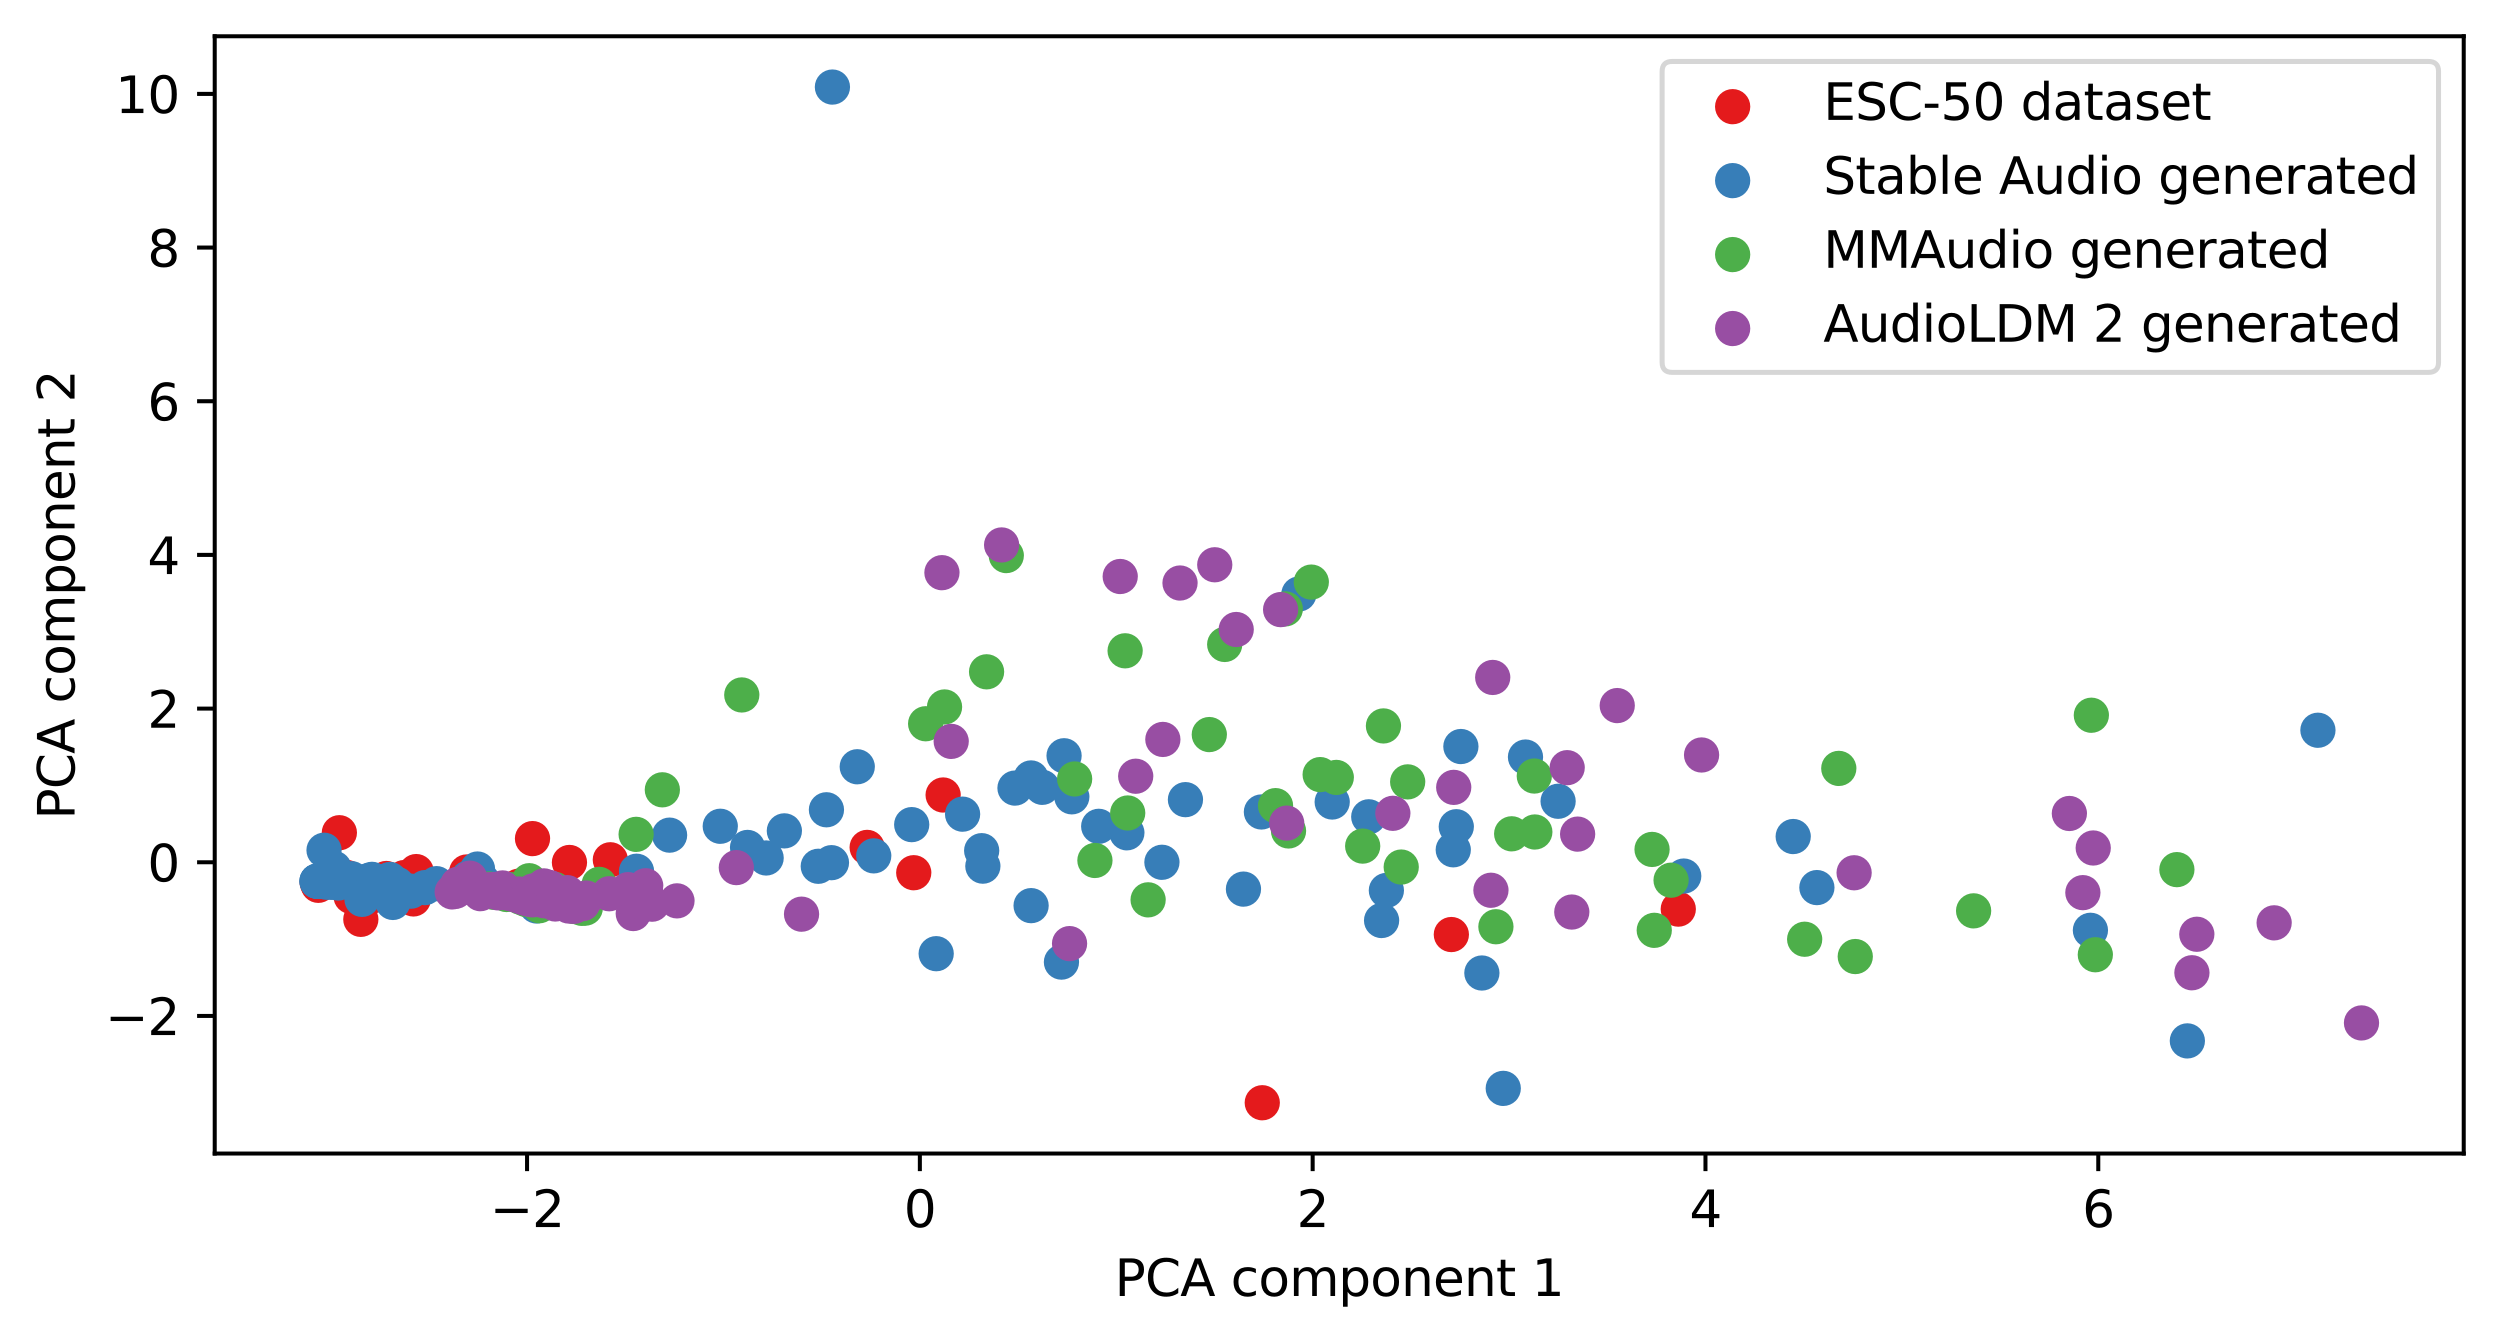 <?xml version="1.0" encoding="utf-8" standalone="no"?>
<!DOCTYPE svg PUBLIC "-//W3C//DTD SVG 1.1//EN"
  "http://www.w3.org/Graphics/SVG/1.1/DTD/svg11.dtd">
<svg xmlns:xlink="http://www.w3.org/1999/xlink" width="496.22pt" height="266.516pt" viewBox="0 0 496.22 266.516" xmlns="http://www.w3.org/2000/svg" version="1.1">
 <defs>
  <style type="text/css">*{stroke-linejoin: round; stroke-linecap: butt}</style>
 </defs>
 <g id="figure_1">
  <g id="patch_1">
   <path d="M 0 266.516 
L 496.22 266.516 
L 496.22 0 
L 0 0 
z
" style="fill: #ffffff"/>
  </g>
  <g id="axes_1">
   <g id="patch_2">
    <path d="M 42.62 228.96 
L 489.02 228.96 
L 489.02 7.2 
L 42.62 7.2 
z
" style="fill: #ffffff"/>
   </g>
   <g id="PathCollection_1">
    <defs>
     <path id="m499e983d06" d="M 0 3 
C 0.796 3 1.559 2.684 2.121 2.121 
C 2.684 1.559 3 0.796 3 0 
C 3 -0.796 2.684 -1.559 2.121 -2.121 
C 1.559 -2.684 0.796 -3 0 -3 
C -0.796 -3 -1.559 -2.684 -2.121 -2.121 
C -2.684 -1.559 -3 -0.796 -3 0 
C -3 0.796 -2.684 1.559 -2.121 2.121 
C -1.559 2.684 -0.796 3 0 3 
z
" style="stroke: #e41a1c"/>
    </defs>
    <g clip-path="url(#p1d1abfb98c)">
     <use xlink:href="#m499e983d06" x="63.185" y="175.727" style="fill: #e41a1c; stroke: #e41a1c"/>
     <use xlink:href="#m499e983d06" x="63.175" y="175.145" style="fill: #e41a1c; stroke: #e41a1c"/>
     <use xlink:href="#m499e983d06" x="82.613" y="172.999" style="fill: #e41a1c; stroke: #e41a1c"/>
     <use xlink:href="#m499e983d06" x="181.367" y="173.223" style="fill: #e41a1c; stroke: #e41a1c"/>
     <use xlink:href="#m499e983d06" x="187.2" y="157.796" style="fill: #e41a1c; stroke: #e41a1c"/>
     <use xlink:href="#m499e983d06" x="77.418" y="175.273" style="fill: #e41a1c; stroke: #e41a1c"/>
     <use xlink:href="#m499e983d06" x="77.346" y="174.908" style="fill: #e41a1c; stroke: #e41a1c"/>
     <use xlink:href="#m499e983d06" x="92.623" y="173.078" style="fill: #e41a1c; stroke: #e41a1c"/>
     <use xlink:href="#m499e983d06" x="102.922" y="175.91" style="fill: #e41a1c; stroke: #e41a1c"/>
     <use xlink:href="#m499e983d06" x="66.228" y="175.044" style="fill: #e41a1c; stroke: #e41a1c"/>
     <use xlink:href="#m499e983d06" x="80.206" y="174.191" style="fill: #e41a1c; stroke: #e41a1c"/>
     <use xlink:href="#m499e983d06" x="71.62" y="182.481" style="fill: #e41a1c; stroke: #e41a1c"/>
     <use xlink:href="#m499e983d06" x="76.842" y="177.523" style="fill: #e41a1c; stroke: #e41a1c"/>
     <use xlink:href="#m499e983d06" x="76.672" y="174.369" style="fill: #e41a1c; stroke: #e41a1c"/>
     <use xlink:href="#m499e983d06" x="78.03" y="175.988" style="fill: #e41a1c; stroke: #e41a1c"/>
     <use xlink:href="#m499e983d06" x="73.486" y="178.009" style="fill: #e41a1c; stroke: #e41a1c"/>
     <use xlink:href="#m499e983d06" x="69.682" y="177.929" style="fill: #e41a1c; stroke: #e41a1c"/>
     <use xlink:href="#m499e983d06" x="82.059" y="178.43" style="fill: #e41a1c; stroke: #e41a1c"/>
     <use xlink:href="#m499e983d06" x="121.145" y="170.654" style="fill: #e41a1c; stroke: #e41a1c"/>
     <use xlink:href="#m499e983d06" x="67.359" y="165.284" style="fill: #e41a1c; stroke: #e41a1c"/>
     <use xlink:href="#m499e983d06" x="62.967" y="175.198" style="fill: #e41a1c; stroke: #e41a1c"/>
     <use xlink:href="#m499e983d06" x="65.879" y="172.813" style="fill: #e41a1c; stroke: #e41a1c"/>
     <use xlink:href="#m499e983d06" x="333.118" y="180.448" style="fill: #e41a1c; stroke: #e41a1c"/>
     <use xlink:href="#m499e983d06" x="288.075" y="185.496" style="fill: #e41a1c; stroke: #e41a1c"/>
     <use xlink:href="#m499e983d06" x="172.119" y="168.2" style="fill: #e41a1c; stroke: #e41a1c"/>
     <use xlink:href="#m499e983d06" x="113.03" y="171.189" style="fill: #e41a1c; stroke: #e41a1c"/>
     <use xlink:href="#m499e983d06" x="70.359" y="175.418" style="fill: #e41a1c; stroke: #e41a1c"/>
     <use xlink:href="#m499e983d06" x="105.696" y="166.451" style="fill: #e41a1c; stroke: #e41a1c"/>
     <use xlink:href="#m499e983d06" x="250.544" y="218.88" style="fill: #e41a1c; stroke: #e41a1c"/>
     <use xlink:href="#m499e983d06" x="68.896" y="174.188" style="fill: #e41a1c; stroke: #e41a1c"/>
     <use xlink:href="#m499e983d06" x="67.998" y="173.993" style="fill: #e41a1c; stroke: #e41a1c"/>
    </g>
   </g>
   <g id="PathCollection_2">
    <defs>
     <path id="m0ea79208c7" d="M 0 3 
C 0.796 3 1.559 2.684 2.121 2.121 
C 2.684 1.559 3 0.796 3 0 
C 3 -0.796 2.684 -1.559 2.121 -2.121 
C 1.559 -2.684 0.796 -3 0 -3 
C -0.796 -3 -1.559 -2.684 -2.121 -2.121 
C -2.684 -1.559 -3 -0.796 -3 0 
C -3 0.796 -2.684 1.559 -2.121 2.121 
C -1.559 2.684 -0.796 3 0 3 
z
" style="stroke: #377eb8"/>
    </defs>
    <g clip-path="url(#p1d1abfb98c)">
     <use xlink:href="#m0ea79208c7" x="94.779" y="172.49" style="fill: #377eb8; stroke: #377eb8"/>
     <use xlink:href="#m0ea79208c7" x="128.429" y="178.938" style="fill: #377eb8; stroke: #377eb8"/>
     <use xlink:href="#m0ea79208c7" x="294.135" y="193.13" style="fill: #377eb8; stroke: #377eb8"/>
     <use xlink:href="#m0ea79208c7" x="96.885" y="176.286" style="fill: #377eb8; stroke: #377eb8"/>
     <use xlink:href="#m0ea79208c7" x="180.962" y="163.678" style="fill: #377eb8; stroke: #377eb8"/>
     <use xlink:href="#m0ea79208c7" x="170.154" y="152.191" style="fill: #377eb8; stroke: #377eb8"/>
     <use xlink:href="#m0ea79208c7" x="64.781" y="175.097" style="fill: #377eb8; stroke: #377eb8"/>
     <use xlink:href="#m0ea79208c7" x="152.069" y="170.298" style="fill: #377eb8; stroke: #377eb8"/>
     <use xlink:href="#m0ea79208c7" x="132.904" y="165.766" style="fill: #377eb8; stroke: #377eb8"/>
     <use xlink:href="#m0ea79208c7" x="81.582" y="176.885" style="fill: #377eb8; stroke: #377eb8"/>
     <use xlink:href="#m0ea79208c7" x="360.63" y="176.176" style="fill: #377eb8; stroke: #377eb8"/>
     <use xlink:href="#m0ea79208c7" x="302.791" y="150.266" style="fill: #377eb8; stroke: #377eb8"/>
     <use xlink:href="#m0ea79208c7" x="414.922" y="184.654" style="fill: #377eb8; stroke: #377eb8"/>
     <use xlink:href="#m0ea79208c7" x="204.646" y="154.414" style="fill: #377eb8; stroke: #377eb8"/>
     <use xlink:href="#m0ea79208c7" x="298.378" y="216.03" style="fill: #377eb8; stroke: #377eb8"/>
     <use xlink:href="#m0ea79208c7" x="204.661" y="179.758" style="fill: #377eb8; stroke: #377eb8"/>
     <use xlink:href="#m0ea79208c7" x="65.7" y="175.125" style="fill: #377eb8; stroke: #377eb8"/>
     <use xlink:href="#m0ea79208c7" x="126.343" y="172.928" style="fill: #377eb8; stroke: #377eb8"/>
     <use xlink:href="#m0ea79208c7" x="289.968" y="148.176" style="fill: #377eb8; stroke: #377eb8"/>
     <use xlink:href="#m0ea79208c7" x="78.73" y="176.42" style="fill: #377eb8; stroke: #377eb8"/>
     <use xlink:href="#m0ea79208c7" x="79.023" y="177.402" style="fill: #377eb8; stroke: #377eb8"/>
     <use xlink:href="#m0ea79208c7" x="106.476" y="179.818" style="fill: #377eb8; stroke: #377eb8"/>
     <use xlink:href="#m0ea79208c7" x="75.899" y="175.021" style="fill: #377eb8; stroke: #377eb8"/>
     <use xlink:href="#m0ea79208c7" x="70.561" y="175.038" style="fill: #377eb8; stroke: #377eb8"/>
     <use xlink:href="#m0ea79208c7" x="65.111" y="174.787" style="fill: #377eb8; stroke: #377eb8"/>
     <use xlink:href="#m0ea79208c7" x="162.416" y="171.947" style="fill: #377eb8; stroke: #377eb8"/>
     <use xlink:href="#m0ea79208c7" x="155.685" y="164.919" style="fill: #377eb8; stroke: #377eb8"/>
     <use xlink:href="#m0ea79208c7" x="62.911" y="174.903" style="fill: #377eb8; stroke: #377eb8"/>
     <use xlink:href="#m0ea79208c7" x="275.178" y="176.742" style="fill: #377eb8; stroke: #377eb8"/>
     <use xlink:href="#m0ea79208c7" x="73.165" y="174.775" style="fill: #377eb8; stroke: #377eb8"/>
     <use xlink:href="#m0ea79208c7" x="201.464" y="156.424" style="fill: #377eb8; stroke: #377eb8"/>
     <use xlink:href="#m0ea79208c7" x="206.879" y="156.274" style="fill: #377eb8; stroke: #377eb8"/>
     <use xlink:href="#m0ea79208c7" x="78.823" y="175.529" style="fill: #377eb8; stroke: #377eb8"/>
     <use xlink:href="#m0ea79208c7" x="71.854" y="178.513" style="fill: #377eb8; stroke: #377eb8"/>
     <use xlink:href="#m0ea79208c7" x="73.827" y="174.539" style="fill: #377eb8; stroke: #377eb8"/>
     <use xlink:href="#m0ea79208c7" x="95.898" y="175.02" style="fill: #377eb8; stroke: #377eb8"/>
     <use xlink:href="#m0ea79208c7" x="309.265" y="159.042" style="fill: #377eb8; stroke: #377eb8"/>
     <use xlink:href="#m0ea79208c7" x="62.935" y="174.92" style="fill: #377eb8; stroke: #377eb8"/>
     <use xlink:href="#m0ea79208c7" x="75.712" y="175.484" style="fill: #377eb8; stroke: #377eb8"/>
     <use xlink:href="#m0ea79208c7" x="250.374" y="161.167" style="fill: #377eb8; stroke: #377eb8"/>
     <use xlink:href="#m0ea79208c7" x="211.205" y="150.008" style="fill: #377eb8; stroke: #377eb8"/>
     <use xlink:href="#m0ea79208c7" x="194.85" y="168.849" style="fill: #377eb8; stroke: #377eb8"/>
     <use xlink:href="#m0ea79208c7" x="73.335" y="175.029" style="fill: #377eb8; stroke: #377eb8"/>
     <use xlink:href="#m0ea79208c7" x="84.37" y="176.175" style="fill: #377eb8; stroke: #377eb8"/>
     <use xlink:href="#m0ea79208c7" x="92.913" y="174.273" style="fill: #377eb8; stroke: #377eb8"/>
     <use xlink:href="#m0ea79208c7" x="257.823" y="117.9" style="fill: #377eb8; stroke: #377eb8"/>
     <use xlink:href="#m0ea79208c7" x="288.454" y="168.677" style="fill: #377eb8; stroke: #377eb8"/>
     <use xlink:href="#m0ea79208c7" x="235.295" y="158.72" style="fill: #377eb8; stroke: #377eb8"/>
     <use xlink:href="#m0ea79208c7" x="69.462" y="175.161" style="fill: #377eb8; stroke: #377eb8"/>
     <use xlink:href="#m0ea79208c7" x="70.787" y="175.926" style="fill: #377eb8; stroke: #377eb8"/>
     <use xlink:href="#m0ea79208c7" x="230.627" y="171.152" style="fill: #377eb8; stroke: #377eb8"/>
     <use xlink:href="#m0ea79208c7" x="264.424" y="159.19" style="fill: #377eb8; stroke: #377eb8"/>
     <use xlink:href="#m0ea79208c7" x="246.81" y="176.477" style="fill: #377eb8; stroke: #377eb8"/>
     <use xlink:href="#m0ea79208c7" x="67.133" y="175.278" style="fill: #377eb8; stroke: #377eb8"/>
     <use xlink:href="#m0ea79208c7" x="212.741" y="158.161" style="fill: #377eb8; stroke: #377eb8"/>
     <use xlink:href="#m0ea79208c7" x="67.763" y="174.486" style="fill: #377eb8; stroke: #377eb8"/>
     <use xlink:href="#m0ea79208c7" x="223.669" y="165.302" style="fill: #377eb8; stroke: #377eb8"/>
     <use xlink:href="#m0ea79208c7" x="77.984" y="179.125" style="fill: #377eb8; stroke: #377eb8"/>
     <use xlink:href="#m0ea79208c7" x="69.785" y="174.41" style="fill: #377eb8; stroke: #377eb8"/>
     <use xlink:href="#m0ea79208c7" x="210.684" y="190.966" style="fill: #377eb8; stroke: #377eb8"/>
     <use xlink:href="#m0ea79208c7" x="63.055" y="174.922" style="fill: #377eb8; stroke: #377eb8"/>
     <use xlink:href="#m0ea79208c7" x="64.999" y="174.642" style="fill: #377eb8; stroke: #377eb8"/>
     <use xlink:href="#m0ea79208c7" x="218.079" y="164.015" style="fill: #377eb8; stroke: #377eb8"/>
     <use xlink:href="#m0ea79208c7" x="142.962" y="164.004" style="fill: #377eb8; stroke: #377eb8"/>
     <use xlink:href="#m0ea79208c7" x="195.085" y="171.921" style="fill: #377eb8; stroke: #377eb8"/>
     <use xlink:href="#m0ea79208c7" x="185.821" y="189.296" style="fill: #377eb8; stroke: #377eb8"/>
     <use xlink:href="#m0ea79208c7" x="63.461" y="174.951" style="fill: #377eb8; stroke: #377eb8"/>
     <use xlink:href="#m0ea79208c7" x="460.08" y="144.945" style="fill: #377eb8; stroke: #377eb8"/>
     <use xlink:href="#m0ea79208c7" x="74.855" y="176.167" style="fill: #377eb8; stroke: #377eb8"/>
     <use xlink:href="#m0ea79208c7" x="64.332" y="174.893" style="fill: #377eb8; stroke: #377eb8"/>
     <use xlink:href="#m0ea79208c7" x="148.379" y="168.206" style="fill: #377eb8; stroke: #377eb8"/>
     <use xlink:href="#m0ea79208c7" x="334.201" y="173.887" style="fill: #377eb8; stroke: #377eb8"/>
     <use xlink:href="#m0ea79208c7" x="165.035" y="171.23" style="fill: #377eb8; stroke: #377eb8"/>
     <use xlink:href="#m0ea79208c7" x="64.318" y="168.759" style="fill: #377eb8; stroke: #377eb8"/>
     <use xlink:href="#m0ea79208c7" x="76.49" y="177.081" style="fill: #377eb8; stroke: #377eb8"/>
     <use xlink:href="#m0ea79208c7" x="64.219" y="174.945" style="fill: #377eb8; stroke: #377eb8"/>
     <use xlink:href="#m0ea79208c7" x="164.038" y="160.731" style="fill: #377eb8; stroke: #377eb8"/>
     <use xlink:href="#m0ea79208c7" x="191.062" y="161.6" style="fill: #377eb8; stroke: #377eb8"/>
     <use xlink:href="#m0ea79208c7" x="66.327" y="172.352" style="fill: #377eb8; stroke: #377eb8"/>
     <use xlink:href="#m0ea79208c7" x="86.637" y="175.394" style="fill: #377eb8; stroke: #377eb8"/>
     <use xlink:href="#m0ea79208c7" x="67.237" y="174.893" style="fill: #377eb8; stroke: #377eb8"/>
     <use xlink:href="#m0ea79208c7" x="271.681" y="162.127" style="fill: #377eb8; stroke: #377eb8"/>
     <use xlink:href="#m0ea79208c7" x="65.044" y="174.945" style="fill: #377eb8; stroke: #377eb8"/>
     <use xlink:href="#m0ea79208c7" x="355.928" y="166.041" style="fill: #377eb8; stroke: #377eb8"/>
     <use xlink:href="#m0ea79208c7" x="274.227" y="182.707" style="fill: #377eb8; stroke: #377eb8"/>
     <use xlink:href="#m0ea79208c7" x="62.979" y="174.909" style="fill: #377eb8; stroke: #377eb8"/>
     <use xlink:href="#m0ea79208c7" x="173.425" y="169.878" style="fill: #377eb8; stroke: #377eb8"/>
     <use xlink:href="#m0ea79208c7" x="165.226" y="17.28" style="fill: #377eb8; stroke: #377eb8"/>
     <use xlink:href="#m0ea79208c7" x="434.164" y="206.605" style="fill: #377eb8; stroke: #377eb8"/>
     <use xlink:href="#m0ea79208c7" x="289.056" y="164.094" style="fill: #377eb8; stroke: #377eb8"/>
     <use xlink:href="#m0ea79208c7" x="77.392" y="174.568" style="fill: #377eb8; stroke: #377eb8"/>
    </g>
   </g>
   <g id="PathCollection_3">
    <defs>
     <path id="mab42334b84" d="M 0 3 
C 0.796 3 1.559 2.684 2.121 2.121 
C 2.684 1.559 3 0.796 3 0 
C 3 -0.796 2.684 -1.559 2.121 -2.121 
C 1.559 -2.684 0.796 -3 0 -3 
C -0.796 -3 -1.559 -2.684 -2.121 -2.121 
C -2.684 -1.559 -3 -0.796 -3 0 
C -3 0.796 -2.684 1.559 -2.121 2.121 
C -1.559 2.684 -0.796 3 0 3 
z
" style="stroke: #4daf4a"/>
    </defs>
    <g clip-path="url(#p1d1abfb98c)">
     <use xlink:href="#mab42334b84" x="108.617" y="178.526" style="fill: #4daf4a; stroke: #4daf4a"/>
     <use xlink:href="#mab42334b84" x="391.738" y="180.793" style="fill: #4daf4a; stroke: #4daf4a"/>
     <use xlink:href="#mab42334b84" x="131.467" y="156.768" style="fill: #4daf4a; stroke: #4daf4a"/>
     <use xlink:href="#mab42334b84" x="227.887" y="178.607" style="fill: #4daf4a; stroke: #4daf4a"/>
     <use xlink:href="#mab42334b84" x="274.598" y="144.09" style="fill: #4daf4a; stroke: #4daf4a"/>
     <use xlink:href="#mab42334b84" x="255.117" y="120.855" style="fill: #4daf4a; stroke: #4daf4a"/>
     <use xlink:href="#mab42334b84" x="105.611" y="178.331" style="fill: #4daf4a; stroke: #4daf4a"/>
     <use xlink:href="#mab42334b84" x="100.528" y="177.55" style="fill: #4daf4a; stroke: #4daf4a"/>
     <use xlink:href="#mab42334b84" x="106.933" y="178.605" style="fill: #4daf4a; stroke: #4daf4a"/>
     <use xlink:href="#mab42334b84" x="328.349" y="184.658" style="fill: #4daf4a; stroke: #4daf4a"/>
     <use xlink:href="#mab42334b84" x="213.301" y="154.615" style="fill: #4daf4a; stroke: #4daf4a"/>
     <use xlink:href="#mab42334b84" x="300.049" y="165.501" style="fill: #4daf4a; stroke: #4daf4a"/>
     <use xlink:href="#mab42334b84" x="262.035" y="153.75" style="fill: #4daf4a; stroke: #4daf4a"/>
     <use xlink:href="#mab42334b84" x="103.357" y="178.106" style="fill: #4daf4a; stroke: #4daf4a"/>
     <use xlink:href="#mab42334b84" x="109.635" y="177.388" style="fill: #4daf4a; stroke: #4daf4a"/>
     <use xlink:href="#mab42334b84" x="114.246" y="179.683" style="fill: #4daf4a; stroke: #4daf4a"/>
     <use xlink:href="#mab42334b84" x="103.832" y="178.091" style="fill: #4daf4a; stroke: #4daf4a"/>
     <use xlink:href="#mab42334b84" x="111.398" y="178.122" style="fill: #4daf4a; stroke: #4daf4a"/>
     <use xlink:href="#mab42334b84" x="106.265" y="177.62" style="fill: #4daf4a; stroke: #4daf4a"/>
     <use xlink:href="#mab42334b84" x="304.646" y="165.139" style="fill: #4daf4a; stroke: #4daf4a"/>
     <use xlink:href="#mab42334b84" x="113.965" y="179.927" style="fill: #4daf4a; stroke: #4daf4a"/>
     <use xlink:href="#mab42334b84" x="260.276" y="115.539" style="fill: #4daf4a; stroke: #4daf4a"/>
     <use xlink:href="#mab42334b84" x="115.463" y="180.29" style="fill: #4daf4a; stroke: #4daf4a"/>
     <use xlink:href="#mab42334b84" x="97.958" y="177.107" style="fill: #4daf4a; stroke: #4daf4a"/>
     <use xlink:href="#mab42334b84" x="217.33" y="170.791" style="fill: #4daf4a; stroke: #4daf4a"/>
     <use xlink:href="#mab42334b84" x="103.063" y="177.74" style="fill: #4daf4a; stroke: #4daf4a"/>
     <use xlink:href="#mab42334b84" x="278.125" y="172.1" style="fill: #4daf4a; stroke: #4daf4a"/>
     <use xlink:href="#mab42334b84" x="304.54" y="154.032" style="fill: #4daf4a; stroke: #4daf4a"/>
     <use xlink:href="#mab42334b84" x="147.233" y="137.94" style="fill: #4daf4a; stroke: #4daf4a"/>
     <use xlink:href="#mab42334b84" x="116.169" y="180.254" style="fill: #4daf4a; stroke: #4daf4a"/>
     <use xlink:href="#mab42334b84" x="101.184" y="176.563" style="fill: #4daf4a; stroke: #4daf4a"/>
     <use xlink:href="#mab42334b84" x="126.265" y="165.61" style="fill: #4daf4a; stroke: #4daf4a"/>
     <use xlink:href="#mab42334b84" x="255.757" y="164.934" style="fill: #4daf4a; stroke: #4daf4a"/>
     <use xlink:href="#mab42334b84" x="223.322" y="129.178" style="fill: #4daf4a; stroke: #4daf4a"/>
     <use xlink:href="#mab42334b84" x="296.92" y="183.948" style="fill: #4daf4a; stroke: #4daf4a"/>
     <use xlink:href="#mab42334b84" x="199.735" y="110.272" style="fill: #4daf4a; stroke: #4daf4a"/>
     <use xlink:href="#mab42334b84" x="124.603" y="177.796" style="fill: #4daf4a; stroke: #4daf4a"/>
     <use xlink:href="#mab42334b84" x="93.286" y="176.122" style="fill: #4daf4a; stroke: #4daf4a"/>
     <use xlink:href="#mab42334b84" x="432.085" y="172.61" style="fill: #4daf4a; stroke: #4daf4a"/>
     <use xlink:href="#mab42334b84" x="187.48" y="140.324" style="fill: #4daf4a; stroke: #4daf4a"/>
     <use xlink:href="#mab42334b84" x="113.079" y="179.542" style="fill: #4daf4a; stroke: #4daf4a"/>
     <use xlink:href="#mab42334b84" x="327.913" y="168.603" style="fill: #4daf4a; stroke: #4daf4a"/>
     <use xlink:href="#mab42334b84" x="105.033" y="178.568" style="fill: #4daf4a; stroke: #4daf4a"/>
     <use xlink:href="#mab42334b84" x="110.071" y="176.528" style="fill: #4daf4a; stroke: #4daf4a"/>
     <use xlink:href="#mab42334b84" x="116.01" y="179.552" style="fill: #4daf4a; stroke: #4daf4a"/>
     <use xlink:href="#mab42334b84" x="99.683" y="176.613" style="fill: #4daf4a; stroke: #4daf4a"/>
     <use xlink:href="#mab42334b84" x="96.978" y="176.759" style="fill: #4daf4a; stroke: #4daf4a"/>
     <use xlink:href="#mab42334b84" x="91.665" y="175.343" style="fill: #4daf4a; stroke: #4daf4a"/>
     <use xlink:href="#mab42334b84" x="96.998" y="176.446" style="fill: #4daf4a; stroke: #4daf4a"/>
     <use xlink:href="#mab42334b84" x="118.923" y="175.534" style="fill: #4daf4a; stroke: #4daf4a"/>
     <use xlink:href="#mab42334b84" x="117.055" y="178.026" style="fill: #4daf4a; stroke: #4daf4a"/>
     <use xlink:href="#mab42334b84" x="415.107" y="141.965" style="fill: #4daf4a; stroke: #4daf4a"/>
     <use xlink:href="#mab42334b84" x="109.192" y="178.917" style="fill: #4daf4a; stroke: #4daf4a"/>
     <use xlink:href="#mab42334b84" x="253.177" y="159.909" style="fill: #4daf4a; stroke: #4daf4a"/>
     <use xlink:href="#mab42334b84" x="107.034" y="179.781" style="fill: #4daf4a; stroke: #4daf4a"/>
     <use xlink:href="#mab42334b84" x="364.977" y="152.519" style="fill: #4daf4a; stroke: #4daf4a"/>
     <use xlink:href="#mab42334b84" x="358.203" y="186.427" style="fill: #4daf4a; stroke: #4daf4a"/>
     <use xlink:href="#mab42334b84" x="240.032" y="145.802" style="fill: #4daf4a; stroke: #4daf4a"/>
     <use xlink:href="#mab42334b84" x="183.727" y="143.656" style="fill: #4daf4a; stroke: #4daf4a"/>
     <use xlink:href="#mab42334b84" x="223.837" y="161.369" style="fill: #4daf4a; stroke: #4daf4a"/>
     <use xlink:href="#mab42334b84" x="331.689" y="174.707" style="fill: #4daf4a; stroke: #4daf4a"/>
     <use xlink:href="#mab42334b84" x="100.575" y="177.017" style="fill: #4daf4a; stroke: #4daf4a"/>
     <use xlink:href="#mab42334b84" x="98.978" y="176.909" style="fill: #4daf4a; stroke: #4daf4a"/>
     <use xlink:href="#mab42334b84" x="265.237" y="154.31" style="fill: #4daf4a; stroke: #4daf4a"/>
     <use xlink:href="#mab42334b84" x="104.428" y="178.543" style="fill: #4daf4a; stroke: #4daf4a"/>
     <use xlink:href="#mab42334b84" x="368.248" y="189.863" style="fill: #4daf4a; stroke: #4daf4a"/>
     <use xlink:href="#mab42334b84" x="105.089" y="178.187" style="fill: #4daf4a; stroke: #4daf4a"/>
     <use xlink:href="#mab42334b84" x="279.406" y="155.193" style="fill: #4daf4a; stroke: #4daf4a"/>
     <use xlink:href="#mab42334b84" x="243.088" y="127.917" style="fill: #4daf4a; stroke: #4daf4a"/>
     <use xlink:href="#mab42334b84" x="105.048" y="174.81" style="fill: #4daf4a; stroke: #4daf4a"/>
     <use xlink:href="#mab42334b84" x="270.476" y="167.941" style="fill: #4daf4a; stroke: #4daf4a"/>
     <use xlink:href="#mab42334b84" x="415.895" y="189.506" style="fill: #4daf4a; stroke: #4daf4a"/>
     <use xlink:href="#mab42334b84" x="195.823" y="133.348" style="fill: #4daf4a; stroke: #4daf4a"/>
     <use xlink:href="#mab42334b84" x="98.303" y="176.767" style="fill: #4daf4a; stroke: #4daf4a"/>
    </g>
   </g>
   <g id="PathCollection_4">
    <defs>
     <path id="mbc42848f06" d="M 0 3 
C 0.796 3 1.559 2.684 2.121 2.121 
C 2.684 1.559 3 0.796 3 0 
C 3 -0.796 2.684 -1.559 2.121 -2.121 
C 1.559 -2.684 0.796 -3 0 -3 
C -0.796 -3 -1.559 -2.684 -2.121 -2.121 
C -2.684 -1.559 -3 -0.796 -3 0 
C -3 0.796 -2.684 1.559 -2.121 2.121 
C -1.559 2.684 -0.796 3 0 3 
z
" style="stroke: #984ea3"/>
    </defs>
    <g clip-path="url(#p1d1abfb98c)">
     <use xlink:href="#mbc42848f06" x="98.852" y="177.216" style="fill: #984ea3; stroke: #984ea3"/>
     <use xlink:href="#mbc42848f06" x="113.974" y="179.894" style="fill: #984ea3; stroke: #984ea3"/>
     <use xlink:href="#mbc42848f06" x="106.63" y="177.587" style="fill: #984ea3; stroke: #984ea3"/>
     <use xlink:href="#mbc42848f06" x="255.395" y="163.379" style="fill: #984ea3; stroke: #984ea3"/>
     <use xlink:href="#mbc42848f06" x="254.186" y="121.002" style="fill: #984ea3; stroke: #984ea3"/>
     <use xlink:href="#mbc42848f06" x="99.435" y="177.048" style="fill: #984ea3; stroke: #984ea3"/>
     <use xlink:href="#mbc42848f06" x="225.424" y="154.072" style="fill: #984ea3; stroke: #984ea3"/>
     <use xlink:href="#mbc42848f06" x="90.932" y="175.533" style="fill: #984ea3; stroke: #984ea3"/>
     <use xlink:href="#mbc42848f06" x="415.48" y="168.316" style="fill: #984ea3; stroke: #984ea3"/>
     <use xlink:href="#mbc42848f06" x="134.373" y="178.81" style="fill: #984ea3; stroke: #984ea3"/>
     <use xlink:href="#mbc42848f06" x="234.22" y="115.721" style="fill: #984ea3; stroke: #984ea3"/>
     <use xlink:href="#mbc42848f06" x="99.754" y="176.245" style="fill: #984ea3; stroke: #984ea3"/>
     <use xlink:href="#mbc42848f06" x="276.461" y="161.433" style="fill: #984ea3; stroke: #984ea3"/>
     <use xlink:href="#mbc42848f06" x="116.362" y="178.242" style="fill: #984ea3; stroke: #984ea3"/>
     <use xlink:href="#mbc42848f06" x="104.525" y="178.098" style="fill: #984ea3; stroke: #984ea3"/>
     <use xlink:href="#mbc42848f06" x="89.754" y="177.034" style="fill: #984ea3; stroke: #984ea3"/>
     <use xlink:href="#mbc42848f06" x="90.869" y="175.557" style="fill: #984ea3; stroke: #984ea3"/>
     <use xlink:href="#mbc42848f06" x="288.545" y="156.284" style="fill: #984ea3; stroke: #984ea3"/>
     <use xlink:href="#mbc42848f06" x="104.061" y="178.226" style="fill: #984ea3; stroke: #984ea3"/>
     <use xlink:href="#mbc42848f06" x="321.002" y="140.048" style="fill: #984ea3; stroke: #984ea3"/>
     <use xlink:href="#mbc42848f06" x="109.072" y="176.155" style="fill: #984ea3; stroke: #984ea3"/>
     <use xlink:href="#mbc42848f06" x="112.581" y="177.18" style="fill: #984ea3; stroke: #984ea3"/>
     <use xlink:href="#mbc42848f06" x="295.932" y="176.705" style="fill: #984ea3; stroke: #984ea3"/>
     <use xlink:href="#mbc42848f06" x="129.431" y="179.471" style="fill: #984ea3; stroke: #984ea3"/>
     <use xlink:href="#mbc42848f06" x="106.375" y="177.756" style="fill: #984ea3; stroke: #984ea3"/>
     <use xlink:href="#mbc42848f06" x="128.163" y="175.807" style="fill: #984ea3; stroke: #984ea3"/>
     <use xlink:href="#mbc42848f06" x="110.215" y="179.432" style="fill: #984ea3; stroke: #984ea3"/>
     <use xlink:href="#mbc42848f06" x="125.694" y="181.328" style="fill: #984ea3; stroke: #984ea3"/>
     <use xlink:href="#mbc42848f06" x="93.251" y="174.304" style="fill: #984ea3; stroke: #984ea3"/>
     <use xlink:href="#mbc42848f06" x="311.066" y="152.374" style="fill: #984ea3; stroke: #984ea3"/>
     <use xlink:href="#mbc42848f06" x="90.414" y="176.91" style="fill: #984ea3; stroke: #984ea3"/>
     <use xlink:href="#mbc42848f06" x="126.92" y="179.932" style="fill: #984ea3; stroke: #984ea3"/>
     <use xlink:href="#mbc42848f06" x="435.069" y="193.08" style="fill: #984ea3; stroke: #984ea3"/>
     <use xlink:href="#mbc42848f06" x="124.657" y="176.584" style="fill: #984ea3; stroke: #984ea3"/>
     <use xlink:href="#mbc42848f06" x="128.531" y="178.226" style="fill: #984ea3; stroke: #984ea3"/>
     <use xlink:href="#mbc42848f06" x="111.439" y="179.337" style="fill: #984ea3; stroke: #984ea3"/>
     <use xlink:href="#mbc42848f06" x="413.424" y="177.18" style="fill: #984ea3; stroke: #984ea3"/>
     <use xlink:href="#mbc42848f06" x="188.801" y="147.155" style="fill: #984ea3; stroke: #984ea3"/>
     <use xlink:href="#mbc42848f06" x="102.268" y="177.618" style="fill: #984ea3; stroke: #984ea3"/>
     <use xlink:href="#mbc42848f06" x="146.152" y="172.208" style="fill: #984ea3; stroke: #984ea3"/>
     <use xlink:href="#mbc42848f06" x="107.957" y="178.787" style="fill: #984ea3; stroke: #984ea3"/>
     <use xlink:href="#mbc42848f06" x="311.982" y="181.029" style="fill: #984ea3; stroke: #984ea3"/>
     <use xlink:href="#mbc42848f06" x="104.923" y="178.462" style="fill: #984ea3; stroke: #984ea3"/>
     <use xlink:href="#mbc42848f06" x="230.812" y="146.77" style="fill: #984ea3; stroke: #984ea3"/>
     <use xlink:href="#mbc42848f06" x="313.14" y="165.562" style="fill: #984ea3; stroke: #984ea3"/>
     <use xlink:href="#mbc42848f06" x="468.729" y="203.039" style="fill: #984ea3; stroke: #984ea3"/>
     <use xlink:href="#mbc42848f06" x="102.936" y="177.447" style="fill: #984ea3; stroke: #984ea3"/>
     <use xlink:href="#mbc42848f06" x="107.329" y="178.451" style="fill: #984ea3; stroke: #984ea3"/>
     <use xlink:href="#mbc42848f06" x="127.632" y="179.091" style="fill: #984ea3; stroke: #984ea3"/>
     <use xlink:href="#mbc42848f06" x="96.907" y="176.603" style="fill: #984ea3; stroke: #984ea3"/>
     <use xlink:href="#mbc42848f06" x="103.484" y="177.982" style="fill: #984ea3; stroke: #984ea3"/>
     <use xlink:href="#mbc42848f06" x="159.096" y="181.451" style="fill: #984ea3; stroke: #984ea3"/>
     <use xlink:href="#mbc42848f06" x="100.229" y="177.145" style="fill: #984ea3; stroke: #984ea3"/>
     <use xlink:href="#mbc42848f06" x="186.962" y="113.668" style="fill: #984ea3; stroke: #984ea3"/>
     <use xlink:href="#mbc42848f06" x="212.294" y="187.295" style="fill: #984ea3; stroke: #984ea3"/>
     <use xlink:href="#mbc42848f06" x="112.907" y="179.839" style="fill: #984ea3; stroke: #984ea3"/>
     <use xlink:href="#mbc42848f06" x="105.705" y="178.613" style="fill: #984ea3; stroke: #984ea3"/>
     <use xlink:href="#mbc42848f06" x="245.373" y="124.949" style="fill: #984ea3; stroke: #984ea3"/>
     <use xlink:href="#mbc42848f06" x="91.885" y="176.144" style="fill: #984ea3; stroke: #984ea3"/>
     <use xlink:href="#mbc42848f06" x="102.717" y="177.744" style="fill: #984ea3; stroke: #984ea3"/>
     <use xlink:href="#mbc42848f06" x="115.671" y="179.348" style="fill: #984ea3; stroke: #984ea3"/>
     <use xlink:href="#mbc42848f06" x="101.273" y="177.376" style="fill: #984ea3; stroke: #984ea3"/>
     <use xlink:href="#mbc42848f06" x="107.954" y="175.838" style="fill: #984ea3; stroke: #984ea3"/>
     <use xlink:href="#mbc42848f06" x="337.741" y="149.855" style="fill: #984ea3; stroke: #984ea3"/>
     <use xlink:href="#mbc42848f06" x="107.284" y="176.9" style="fill: #984ea3; stroke: #984ea3"/>
     <use xlink:href="#mbc42848f06" x="296.285" y="134.465" style="fill: #984ea3; stroke: #984ea3"/>
     <use xlink:href="#mbc42848f06" x="105.819" y="176.843" style="fill: #984ea3; stroke: #984ea3"/>
     <use xlink:href="#mbc42848f06" x="103.632" y="178.076" style="fill: #984ea3; stroke: #984ea3"/>
     <use xlink:href="#mbc42848f06" x="111.354" y="178.186" style="fill: #984ea3; stroke: #984ea3"/>
     <use xlink:href="#mbc42848f06" x="368.02" y="173.235" style="fill: #984ea3; stroke: #984ea3"/>
     <use xlink:href="#mbc42848f06" x="97.987" y="176.554" style="fill: #984ea3; stroke: #984ea3"/>
     <use xlink:href="#mbc42848f06" x="410.745" y="161.467" style="fill: #984ea3; stroke: #984ea3"/>
     <use xlink:href="#mbc42848f06" x="95.352" y="177.382" style="fill: #984ea3; stroke: #984ea3"/>
     <use xlink:href="#mbc42848f06" x="451.389" y="183.172" style="fill: #984ea3; stroke: #984ea3"/>
     <use xlink:href="#mbc42848f06" x="222.348" y="114.427" style="fill: #984ea3; stroke: #984ea3"/>
     <use xlink:href="#mbc42848f06" x="436.041" y="185.44" style="fill: #984ea3; stroke: #984ea3"/>
     <use xlink:href="#mbc42848f06" x="109.845" y="178.948" style="fill: #984ea3; stroke: #984ea3"/>
     <use xlink:href="#mbc42848f06" x="241.114" y="112.1" style="fill: #984ea3; stroke: #984ea3"/>
     <use xlink:href="#mbc42848f06" x="90.608" y="176.308" style="fill: #984ea3; stroke: #984ea3"/>
     <use xlink:href="#mbc42848f06" x="198.808" y="108.165" style="fill: #984ea3; stroke: #984ea3"/>
     <use xlink:href="#mbc42848f06" x="120.921" y="177.401" style="fill: #984ea3; stroke: #984ea3"/>
     <use xlink:href="#mbc42848f06" x="124.371" y="177.366" style="fill: #984ea3; stroke: #984ea3"/>
    </g>
   </g>
   <g id="matplotlib.axis_1">
    <g id="xtick_1">
     <g id="line2d_1">
      <defs>
       <path id="me0b5555976" d="M 0 0 
L 0 3.5 
" style="stroke: #000000; stroke-width: 0.8"/>
      </defs>
      <g>
       <use xlink:href="#me0b5555976" x="104.613" y="228.96" style="stroke: #000000; stroke-width: 0.8"/>
      </g>
     </g>
     <g id="text_1">
      <!-- −2 -->
      <g transform="translate(97.241 243.558) scale(0.1 -0.1)">
       <defs>
        <path id="DejaVuSans-2212" d="M 678 2272 
L 4684 2272 
L 4684 1741 
L 678 1741 
L 678 2272 
z
" transform="scale(0.016)"/>
        <path id="DejaVuSans-32" d="M 1228 531 
L 3431 531 
L 3431 0 
L 469 0 
L 469 531 
Q 828 903 1448 1529 
Q 2069 2156 2228 2338 
Q 2531 2678 2651 2914 
Q 2772 3150 2772 3378 
Q 2772 3750 2511 3984 
Q 2250 4219 1831 4219 
Q 1534 4219 1204 4116 
Q 875 4013 500 3803 
L 500 4441 
Q 881 4594 1212 4672 
Q 1544 4750 1819 4750 
Q 2544 4750 2975 4387 
Q 3406 4025 3406 3419 
Q 3406 3131 3298 2873 
Q 3191 2616 2906 2266 
Q 2828 2175 2409 1742 
Q 1991 1309 1228 531 
z
" transform="scale(0.016)"/>
       </defs>
       <use xlink:href="#DejaVuSans-2212"/>
       <use xlink:href="#DejaVuSans-32" transform="translate(83.789 0)"/>
      </g>
     </g>
    </g>
    <g id="xtick_2">
     <g id="line2d_2">
      <g>
       <use xlink:href="#me0b5555976" x="182.58" y="228.96" style="stroke: #000000; stroke-width: 0.8"/>
      </g>
     </g>
     <g id="text_2">
      <!-- 0 -->
      <g transform="translate(179.399 243.558) scale(0.1 -0.1)">
       <defs>
        <path id="DejaVuSans-30" d="M 2034 4250 
Q 1547 4250 1301 3770 
Q 1056 3291 1056 2328 
Q 1056 1369 1301 889 
Q 1547 409 2034 409 
Q 2525 409 2770 889 
Q 3016 1369 3016 2328 
Q 3016 3291 2770 3770 
Q 2525 4250 2034 4250 
z
M 2034 4750 
Q 2819 4750 3233 4129 
Q 3647 3509 3647 2328 
Q 3647 1150 3233 529 
Q 2819 -91 2034 -91 
Q 1250 -91 836 529 
Q 422 1150 422 2328 
Q 422 3509 836 4129 
Q 1250 4750 2034 4750 
z
" transform="scale(0.016)"/>
       </defs>
       <use xlink:href="#DejaVuSans-30"/>
      </g>
     </g>
    </g>
    <g id="xtick_3">
     <g id="line2d_3">
      <g>
       <use xlink:href="#me0b5555976" x="260.547" y="228.96" style="stroke: #000000; stroke-width: 0.8"/>
      </g>
     </g>
     <g id="text_3">
      <!-- 2 -->
      <g transform="translate(257.366 243.558) scale(0.1 -0.1)">
       <use xlink:href="#DejaVuSans-32"/>
      </g>
     </g>
    </g>
    <g id="xtick_4">
     <g id="line2d_4">
      <g>
       <use xlink:href="#me0b5555976" x="338.514" y="228.96" style="stroke: #000000; stroke-width: 0.8"/>
      </g>
     </g>
     <g id="text_4">
      <!-- 4 -->
      <g transform="translate(335.333 243.558) scale(0.1 -0.1)">
       <defs>
        <path id="DejaVuSans-34" d="M 2419 4116 
L 825 1625 
L 2419 1625 
L 2419 4116 
z
M 2253 4666 
L 3047 4666 
L 3047 1625 
L 3713 1625 
L 3713 1100 
L 3047 1100 
L 3047 0 
L 2419 0 
L 2419 1100 
L 313 1100 
L 313 1709 
L 2253 4666 
z
" transform="scale(0.016)"/>
       </defs>
       <use xlink:href="#DejaVuSans-34"/>
      </g>
     </g>
    </g>
    <g id="xtick_5">
     <g id="line2d_5">
      <g>
       <use xlink:href="#me0b5555976" x="416.482" y="228.96" style="stroke: #000000; stroke-width: 0.8"/>
      </g>
     </g>
     <g id="text_5">
      <!-- 6 -->
      <g transform="translate(413.3 243.558) scale(0.1 -0.1)">
       <defs>
        <path id="DejaVuSans-36" d="M 2113 2584 
Q 1688 2584 1439 2293 
Q 1191 2003 1191 1497 
Q 1191 994 1439 701 
Q 1688 409 2113 409 
Q 2538 409 2786 701 
Q 3034 994 3034 1497 
Q 3034 2003 2786 2293 
Q 2538 2584 2113 2584 
z
M 3366 4563 
L 3366 3988 
Q 3128 4100 2886 4159 
Q 2644 4219 2406 4219 
Q 1781 4219 1451 3797 
Q 1122 3375 1075 2522 
Q 1259 2794 1537 2939 
Q 1816 3084 2150 3084 
Q 2853 3084 3261 2657 
Q 3669 2231 3669 1497 
Q 3669 778 3244 343 
Q 2819 -91 2113 -91 
Q 1303 -91 875 529 
Q 447 1150 447 2328 
Q 447 3434 972 4092 
Q 1497 4750 2381 4750 
Q 2619 4750 2861 4703 
Q 3103 4656 3366 4563 
z
" transform="scale(0.016)"/>
       </defs>
       <use xlink:href="#DejaVuSans-36"/>
      </g>
     </g>
    </g>
    <g id="text_6">
     <!-- PCA component 1 -->
     <g transform="translate(221.248 257.237) scale(0.1 -0.1)">
      <defs>
       <path id="DejaVuSans-50" d="M 1259 4147 
L 1259 2394 
L 2053 2394 
Q 2494 2394 2734 2622 
Q 2975 2850 2975 3272 
Q 2975 3691 2734 3919 
Q 2494 4147 2053 4147 
L 1259 4147 
z
M 628 4666 
L 2053 4666 
Q 2838 4666 3239 4311 
Q 3641 3956 3641 3272 
Q 3641 2581 3239 2228 
Q 2838 1875 2053 1875 
L 1259 1875 
L 1259 0 
L 628 0 
L 628 4666 
z
" transform="scale(0.016)"/>
       <path id="DejaVuSans-43" d="M 4122 4306 
L 4122 3641 
Q 3803 3938 3442 4084 
Q 3081 4231 2675 4231 
Q 1875 4231 1450 3742 
Q 1025 3253 1025 2328 
Q 1025 1406 1450 917 
Q 1875 428 2675 428 
Q 3081 428 3442 575 
Q 3803 722 4122 1019 
L 4122 359 
Q 3791 134 3420 21 
Q 3050 -91 2638 -91 
Q 1578 -91 968 557 
Q 359 1206 359 2328 
Q 359 3453 968 4101 
Q 1578 4750 2638 4750 
Q 3056 4750 3426 4639 
Q 3797 4528 4122 4306 
z
" transform="scale(0.016)"/>
       <path id="DejaVuSans-41" d="M 2188 4044 
L 1331 1722 
L 3047 1722 
L 2188 4044 
z
M 1831 4666 
L 2547 4666 
L 4325 0 
L 3669 0 
L 3244 1197 
L 1141 1197 
L 716 0 
L 50 0 
L 1831 4666 
z
" transform="scale(0.016)"/>
       <path id="DejaVuSans-20" transform="scale(0.016)"/>
       <path id="DejaVuSans-63" d="M 3122 3366 
L 3122 2828 
Q 2878 2963 2633 3030 
Q 2388 3097 2138 3097 
Q 1578 3097 1268 2742 
Q 959 2388 959 1747 
Q 959 1106 1268 751 
Q 1578 397 2138 397 
Q 2388 397 2633 464 
Q 2878 531 3122 666 
L 3122 134 
Q 2881 22 2623 -34 
Q 2366 -91 2075 -91 
Q 1284 -91 818 406 
Q 353 903 353 1747 
Q 353 2603 823 3093 
Q 1294 3584 2113 3584 
Q 2378 3584 2631 3529 
Q 2884 3475 3122 3366 
z
" transform="scale(0.016)"/>
       <path id="DejaVuSans-6f" d="M 1959 3097 
Q 1497 3097 1228 2736 
Q 959 2375 959 1747 
Q 959 1119 1226 758 
Q 1494 397 1959 397 
Q 2419 397 2687 759 
Q 2956 1122 2956 1747 
Q 2956 2369 2687 2733 
Q 2419 3097 1959 3097 
z
M 1959 3584 
Q 2709 3584 3137 3096 
Q 3566 2609 3566 1747 
Q 3566 888 3137 398 
Q 2709 -91 1959 -91 
Q 1206 -91 779 398 
Q 353 888 353 1747 
Q 353 2609 779 3096 
Q 1206 3584 1959 3584 
z
" transform="scale(0.016)"/>
       <path id="DejaVuSans-6d" d="M 3328 2828 
Q 3544 3216 3844 3400 
Q 4144 3584 4550 3584 
Q 5097 3584 5394 3201 
Q 5691 2819 5691 2113 
L 5691 0 
L 5113 0 
L 5113 2094 
Q 5113 2597 4934 2840 
Q 4756 3084 4391 3084 
Q 3944 3084 3684 2787 
Q 3425 2491 3425 1978 
L 3425 0 
L 2847 0 
L 2847 2094 
Q 2847 2600 2669 2842 
Q 2491 3084 2119 3084 
Q 1678 3084 1418 2786 
Q 1159 2488 1159 1978 
L 1159 0 
L 581 0 
L 581 3500 
L 1159 3500 
L 1159 2956 
Q 1356 3278 1631 3431 
Q 1906 3584 2284 3584 
Q 2666 3584 2933 3390 
Q 3200 3197 3328 2828 
z
" transform="scale(0.016)"/>
       <path id="DejaVuSans-70" d="M 1159 525 
L 1159 -1331 
L 581 -1331 
L 581 3500 
L 1159 3500 
L 1159 2969 
Q 1341 3281 1617 3432 
Q 1894 3584 2278 3584 
Q 2916 3584 3314 3078 
Q 3713 2572 3713 1747 
Q 3713 922 3314 415 
Q 2916 -91 2278 -91 
Q 1894 -91 1617 61 
Q 1341 213 1159 525 
z
M 3116 1747 
Q 3116 2381 2855 2742 
Q 2594 3103 2138 3103 
Q 1681 3103 1420 2742 
Q 1159 2381 1159 1747 
Q 1159 1113 1420 752 
Q 1681 391 2138 391 
Q 2594 391 2855 752 
Q 3116 1113 3116 1747 
z
" transform="scale(0.016)"/>
       <path id="DejaVuSans-6e" d="M 3513 2113 
L 3513 0 
L 2938 0 
L 2938 2094 
Q 2938 2591 2744 2837 
Q 2550 3084 2163 3084 
Q 1697 3084 1428 2787 
Q 1159 2491 1159 1978 
L 1159 0 
L 581 0 
L 581 3500 
L 1159 3500 
L 1159 2956 
Q 1366 3272 1645 3428 
Q 1925 3584 2291 3584 
Q 2894 3584 3203 3211 
Q 3513 2838 3513 2113 
z
" transform="scale(0.016)"/>
       <path id="DejaVuSans-65" d="M 3597 1894 
L 3597 1613 
L 953 1613 
Q 991 1019 1311 708 
Q 1631 397 2203 397 
Q 2534 397 2845 478 
Q 3156 559 3463 722 
L 3463 178 
Q 3153 47 2828 -22 
Q 2503 -91 2169 -91 
Q 1331 -91 842 396 
Q 353 884 353 1716 
Q 353 2575 817 3079 
Q 1281 3584 2069 3584 
Q 2775 3584 3186 3129 
Q 3597 2675 3597 1894 
z
M 3022 2063 
Q 3016 2534 2758 2815 
Q 2500 3097 2075 3097 
Q 1594 3097 1305 2825 
Q 1016 2553 972 2059 
L 3022 2063 
z
" transform="scale(0.016)"/>
       <path id="DejaVuSans-74" d="M 1172 4494 
L 1172 3500 
L 2356 3500 
L 2356 3053 
L 1172 3053 
L 1172 1153 
Q 1172 725 1289 603 
Q 1406 481 1766 481 
L 2356 481 
L 2356 0 
L 1766 0 
Q 1100 0 847 248 
Q 594 497 594 1153 
L 594 3053 
L 172 3053 
L 172 3500 
L 594 3500 
L 594 4494 
L 1172 4494 
z
" transform="scale(0.016)"/>
       <path id="DejaVuSans-31" d="M 794 531 
L 1825 531 
L 1825 4091 
L 703 3866 
L 703 4441 
L 1819 4666 
L 2450 4666 
L 2450 531 
L 3481 531 
L 3481 0 
L 794 0 
L 794 531 
z
" transform="scale(0.016)"/>
      </defs>
      <use xlink:href="#DejaVuSans-50"/>
      <use xlink:href="#DejaVuSans-43" transform="translate(60.303 0)"/>
      <use xlink:href="#DejaVuSans-41" transform="translate(130.127 0)"/>
      <use xlink:href="#DejaVuSans-20" transform="translate(198.535 0)"/>
      <use xlink:href="#DejaVuSans-63" transform="translate(230.322 0)"/>
      <use xlink:href="#DejaVuSans-6f" transform="translate(285.303 0)"/>
      <use xlink:href="#DejaVuSans-6d" transform="translate(346.484 0)"/>
      <use xlink:href="#DejaVuSans-70" transform="translate(443.896 0)"/>
      <use xlink:href="#DejaVuSans-6f" transform="translate(507.373 0)"/>
      <use xlink:href="#DejaVuSans-6e" transform="translate(568.555 0)"/>
      <use xlink:href="#DejaVuSans-65" transform="translate(631.934 0)"/>
      <use xlink:href="#DejaVuSans-6e" transform="translate(693.457 0)"/>
      <use xlink:href="#DejaVuSans-74" transform="translate(756.836 0)"/>
      <use xlink:href="#DejaVuSans-20" transform="translate(796.045 0)"/>
      <use xlink:href="#DejaVuSans-31" transform="translate(827.832 0)"/>
     </g>
    </g>
   </g>
   <g id="matplotlib.axis_2">
    <g id="ytick_1">
     <g id="line2d_6">
      <defs>
       <path id="m083eb5b943" d="M 0 0 
L -3.5 0 
" style="stroke: #000000; stroke-width: 0.8"/>
      </defs>
      <g>
       <use xlink:href="#m083eb5b943" x="42.62" y="201.65" style="stroke: #000000; stroke-width: 0.8"/>
      </g>
     </g>
     <g id="text_7">
      <!-- −2 -->
      <g transform="translate(20.878 205.449) scale(0.1 -0.1)">
       <use xlink:href="#DejaVuSans-2212"/>
       <use xlink:href="#DejaVuSans-32" transform="translate(83.789 0)"/>
      </g>
     </g>
    </g>
    <g id="ytick_2">
     <g id="line2d_7">
      <g>
       <use xlink:href="#m083eb5b943" x="42.62" y="171.148" style="stroke: #000000; stroke-width: 0.8"/>
      </g>
     </g>
     <g id="text_8">
      <!-- 0 -->
      <g transform="translate(29.258 174.947) scale(0.1 -0.1)">
       <use xlink:href="#DejaVuSans-30"/>
      </g>
     </g>
    </g>
    <g id="ytick_3">
     <g id="line2d_8">
      <g>
       <use xlink:href="#m083eb5b943" x="42.62" y="140.646" style="stroke: #000000; stroke-width: 0.8"/>
      </g>
     </g>
     <g id="text_9">
      <!-- 2 -->
      <g transform="translate(29.258 144.445) scale(0.1 -0.1)">
       <use xlink:href="#DejaVuSans-32"/>
      </g>
     </g>
    </g>
    <g id="ytick_4">
     <g id="line2d_9">
      <g>
       <use xlink:href="#m083eb5b943" x="42.62" y="110.144" style="stroke: #000000; stroke-width: 0.8"/>
      </g>
     </g>
     <g id="text_10">
      <!-- 4 -->
      <g transform="translate(29.258 113.943) scale(0.1 -0.1)">
       <use xlink:href="#DejaVuSans-34"/>
      </g>
     </g>
    </g>
    <g id="ytick_5">
     <g id="line2d_10">
      <g>
       <use xlink:href="#m083eb5b943" x="42.62" y="79.642" style="stroke: #000000; stroke-width: 0.8"/>
      </g>
     </g>
     <g id="text_11">
      <!-- 6 -->
      <g transform="translate(29.258 83.441) scale(0.1 -0.1)">
       <use xlink:href="#DejaVuSans-36"/>
      </g>
     </g>
    </g>
    <g id="ytick_6">
     <g id="line2d_11">
      <g>
       <use xlink:href="#m083eb5b943" x="42.62" y="49.14" style="stroke: #000000; stroke-width: 0.8"/>
      </g>
     </g>
     <g id="text_12">
      <!-- 8 -->
      <g transform="translate(29.258 52.94) scale(0.1 -0.1)">
       <defs>
        <path id="DejaVuSans-38" d="M 2034 2216 
Q 1584 2216 1326 1975 
Q 1069 1734 1069 1313 
Q 1069 891 1326 650 
Q 1584 409 2034 409 
Q 2484 409 2743 651 
Q 3003 894 3003 1313 
Q 3003 1734 2745 1975 
Q 2488 2216 2034 2216 
z
M 1403 2484 
Q 997 2584 770 2862 
Q 544 3141 544 3541 
Q 544 4100 942 4425 
Q 1341 4750 2034 4750 
Q 2731 4750 3128 4425 
Q 3525 4100 3525 3541 
Q 3525 3141 3298 2862 
Q 3072 2584 2669 2484 
Q 3125 2378 3379 2068 
Q 3634 1759 3634 1313 
Q 3634 634 3220 271 
Q 2806 -91 2034 -91 
Q 1263 -91 848 271 
Q 434 634 434 1313 
Q 434 1759 690 2068 
Q 947 2378 1403 2484 
z
M 1172 3481 
Q 1172 3119 1398 2916 
Q 1625 2713 2034 2713 
Q 2441 2713 2670 2916 
Q 2900 3119 2900 3481 
Q 2900 3844 2670 4047 
Q 2441 4250 2034 4250 
Q 1625 4250 1398 4047 
Q 1172 3844 1172 3481 
z
" transform="scale(0.016)"/>
       </defs>
       <use xlink:href="#DejaVuSans-38"/>
      </g>
     </g>
    </g>
    <g id="ytick_7">
     <g id="line2d_12">
      <g>
       <use xlink:href="#m083eb5b943" x="42.62" y="18.638" style="stroke: #000000; stroke-width: 0.8"/>
      </g>
     </g>
     <g id="text_13">
      <!-- 10 -->
      <g transform="translate(22.895 22.438) scale(0.1 -0.1)">
       <use xlink:href="#DejaVuSans-31"/>
       <use xlink:href="#DejaVuSans-30" transform="translate(63.623 0)"/>
      </g>
     </g>
    </g>
    <g id="text_14">
     <!-- PCA component 2 -->
     <g transform="translate(14.798 162.653) rotate(-90) scale(0.1 -0.1)">
      <use xlink:href="#DejaVuSans-50"/>
      <use xlink:href="#DejaVuSans-43" transform="translate(60.303 0)"/>
      <use xlink:href="#DejaVuSans-41" transform="translate(130.127 0)"/>
      <use xlink:href="#DejaVuSans-20" transform="translate(198.535 0)"/>
      <use xlink:href="#DejaVuSans-63" transform="translate(230.322 0)"/>
      <use xlink:href="#DejaVuSans-6f" transform="translate(285.303 0)"/>
      <use xlink:href="#DejaVuSans-6d" transform="translate(346.484 0)"/>
      <use xlink:href="#DejaVuSans-70" transform="translate(443.896 0)"/>
      <use xlink:href="#DejaVuSans-6f" transform="translate(507.373 0)"/>
      <use xlink:href="#DejaVuSans-6e" transform="translate(568.555 0)"/>
      <use xlink:href="#DejaVuSans-65" transform="translate(631.934 0)"/>
      <use xlink:href="#DejaVuSans-6e" transform="translate(693.457 0)"/>
      <use xlink:href="#DejaVuSans-74" transform="translate(756.836 0)"/>
      <use xlink:href="#DejaVuSans-20" transform="translate(796.045 0)"/>
      <use xlink:href="#DejaVuSans-32" transform="translate(827.832 0)"/>
     </g>
    </g>
   </g>
   <g id="patch_3">
    <path d="M 42.62 228.96 
L 42.62 7.2 
" style="fill: none; stroke: #000000; stroke-width: 0.8; stroke-linejoin: miter; stroke-linecap: square"/>
   </g>
   <g id="patch_4">
    <path d="M 489.02 228.96 
L 489.02 7.2 
" style="fill: none; stroke: #000000; stroke-width: 0.8; stroke-linejoin: miter; stroke-linecap: square"/>
   </g>
   <g id="patch_5">
    <path d="M 42.62 228.96 
L 489.02 228.96 
" style="fill: none; stroke: #000000; stroke-width: 0.8; stroke-linejoin: miter; stroke-linecap: square"/>
   </g>
   <g id="patch_6">
    <path d="M 42.62 7.2 
L 489.02 7.2 
" style="fill: none; stroke: #000000; stroke-width: 0.8; stroke-linejoin: miter; stroke-linecap: square"/>
   </g>
   <g id="legend_1">
    <g id="patch_7">
     <path d="M 331.911 73.912 
L 482.02 73.912 
Q 484.02 73.912 484.02 71.912 
L 484.02 14.2 
Q 484.02 12.2 482.02 12.2 
L 331.911 12.2 
Q 329.911 12.2 329.911 14.2 
L 329.911 71.912 
Q 329.911 73.912 331.911 73.912 
z
" style="fill: #ffffff; opacity: 0.8; stroke: #cccccc; stroke-linejoin: miter"/>
    </g>
    <g id="PathCollection_5">
     <g>
      <use xlink:href="#m499e983d06" x="343.911" y="21.173" style="fill: #e41a1c; stroke: #e41a1c"/>
     </g>
    </g>
    <g id="text_15">
     <!-- ESC-50 dataset -->
     <g transform="translate(361.911 23.798) scale(0.1 -0.1)">
      <defs>
       <path id="DejaVuSans-45" d="M 628 4666 
L 3578 4666 
L 3578 4134 
L 1259 4134 
L 1259 2753 
L 3481 2753 
L 3481 2222 
L 1259 2222 
L 1259 531 
L 3634 531 
L 3634 0 
L 628 0 
L 628 4666 
z
" transform="scale(0.016)"/>
       <path id="DejaVuSans-53" d="M 3425 4513 
L 3425 3897 
Q 3066 4069 2747 4153 
Q 2428 4238 2131 4238 
Q 1616 4238 1336 4038 
Q 1056 3838 1056 3469 
Q 1056 3159 1242 3001 
Q 1428 2844 1947 2747 
L 2328 2669 
Q 3034 2534 3370 2195 
Q 3706 1856 3706 1288 
Q 3706 609 3251 259 
Q 2797 -91 1919 -91 
Q 1588 -91 1214 -16 
Q 841 59 441 206 
L 441 856 
Q 825 641 1194 531 
Q 1563 422 1919 422 
Q 2459 422 2753 634 
Q 3047 847 3047 1241 
Q 3047 1584 2836 1778 
Q 2625 1972 2144 2069 
L 1759 2144 
Q 1053 2284 737 2584 
Q 422 2884 422 3419 
Q 422 4038 858 4394 
Q 1294 4750 2059 4750 
Q 2388 4750 2728 4690 
Q 3069 4631 3425 4513 
z
" transform="scale(0.016)"/>
       <path id="DejaVuSans-2d" d="M 313 2009 
L 1997 2009 
L 1997 1497 
L 313 1497 
L 313 2009 
z
" transform="scale(0.016)"/>
       <path id="DejaVuSans-35" d="M 691 4666 
L 3169 4666 
L 3169 4134 
L 1269 4134 
L 1269 2991 
Q 1406 3038 1543 3061 
Q 1681 3084 1819 3084 
Q 2600 3084 3056 2656 
Q 3513 2228 3513 1497 
Q 3513 744 3044 326 
Q 2575 -91 1722 -91 
Q 1428 -91 1123 -41 
Q 819 9 494 109 
L 494 744 
Q 775 591 1075 516 
Q 1375 441 1709 441 
Q 2250 441 2565 725 
Q 2881 1009 2881 1497 
Q 2881 1984 2565 2268 
Q 2250 2553 1709 2553 
Q 1456 2553 1204 2497 
Q 953 2441 691 2322 
L 691 4666 
z
" transform="scale(0.016)"/>
       <path id="DejaVuSans-64" d="M 2906 2969 
L 2906 4863 
L 3481 4863 
L 3481 0 
L 2906 0 
L 2906 525 
Q 2725 213 2448 61 
Q 2172 -91 1784 -91 
Q 1150 -91 751 415 
Q 353 922 353 1747 
Q 353 2572 751 3078 
Q 1150 3584 1784 3584 
Q 2172 3584 2448 3432 
Q 2725 3281 2906 2969 
z
M 947 1747 
Q 947 1113 1208 752 
Q 1469 391 1925 391 
Q 2381 391 2643 752 
Q 2906 1113 2906 1747 
Q 2906 2381 2643 2742 
Q 2381 3103 1925 3103 
Q 1469 3103 1208 2742 
Q 947 2381 947 1747 
z
" transform="scale(0.016)"/>
       <path id="DejaVuSans-61" d="M 2194 1759 
Q 1497 1759 1228 1600 
Q 959 1441 959 1056 
Q 959 750 1161 570 
Q 1363 391 1709 391 
Q 2188 391 2477 730 
Q 2766 1069 2766 1631 
L 2766 1759 
L 2194 1759 
z
M 3341 1997 
L 3341 0 
L 2766 0 
L 2766 531 
Q 2569 213 2275 61 
Q 1981 -91 1556 -91 
Q 1019 -91 701 211 
Q 384 513 384 1019 
Q 384 1609 779 1909 
Q 1175 2209 1959 2209 
L 2766 2209 
L 2766 2266 
Q 2766 2663 2505 2880 
Q 2244 3097 1772 3097 
Q 1472 3097 1187 3025 
Q 903 2953 641 2809 
L 641 3341 
Q 956 3463 1253 3523 
Q 1550 3584 1831 3584 
Q 2591 3584 2966 3190 
Q 3341 2797 3341 1997 
z
" transform="scale(0.016)"/>
       <path id="DejaVuSans-73" d="M 2834 3397 
L 2834 2853 
Q 2591 2978 2328 3040 
Q 2066 3103 1784 3103 
Q 1356 3103 1142 2972 
Q 928 2841 928 2578 
Q 928 2378 1081 2264 
Q 1234 2150 1697 2047 
L 1894 2003 
Q 2506 1872 2764 1633 
Q 3022 1394 3022 966 
Q 3022 478 2636 193 
Q 2250 -91 1575 -91 
Q 1294 -91 989 -36 
Q 684 19 347 128 
L 347 722 
Q 666 556 975 473 
Q 1284 391 1588 391 
Q 1994 391 2212 530 
Q 2431 669 2431 922 
Q 2431 1156 2273 1281 
Q 2116 1406 1581 1522 
L 1381 1569 
Q 847 1681 609 1914 
Q 372 2147 372 2553 
Q 372 3047 722 3315 
Q 1072 3584 1716 3584 
Q 2034 3584 2315 3537 
Q 2597 3491 2834 3397 
z
" transform="scale(0.016)"/>
      </defs>
      <use xlink:href="#DejaVuSans-45"/>
      <use xlink:href="#DejaVuSans-53" transform="translate(63.184 0)"/>
      <use xlink:href="#DejaVuSans-43" transform="translate(126.66 0)"/>
      <use xlink:href="#DejaVuSans-2d" transform="translate(196.484 0)"/>
      <use xlink:href="#DejaVuSans-35" transform="translate(232.568 0)"/>
      <use xlink:href="#DejaVuSans-30" transform="translate(296.191 0)"/>
      <use xlink:href="#DejaVuSans-20" transform="translate(359.814 0)"/>
      <use xlink:href="#DejaVuSans-64" transform="translate(391.602 0)"/>
      <use xlink:href="#DejaVuSans-61" transform="translate(455.078 0)"/>
      <use xlink:href="#DejaVuSans-74" transform="translate(516.357 0)"/>
      <use xlink:href="#DejaVuSans-61" transform="translate(555.566 0)"/>
      <use xlink:href="#DejaVuSans-73" transform="translate(616.846 0)"/>
      <use xlink:href="#DejaVuSans-65" transform="translate(668.945 0)"/>
      <use xlink:href="#DejaVuSans-74" transform="translate(730.469 0)"/>
     </g>
    </g>
    <g id="PathCollection_6">
     <g>
      <use xlink:href="#m0ea79208c7" x="343.911" y="35.852" style="fill: #377eb8; stroke: #377eb8"/>
     </g>
    </g>
    <g id="text_16">
     <!-- Stable Audio generated -->
     <g transform="translate(361.911 38.477) scale(0.1 -0.1)">
      <defs>
       <path id="DejaVuSans-62" d="M 3116 1747 
Q 3116 2381 2855 2742 
Q 2594 3103 2138 3103 
Q 1681 3103 1420 2742 
Q 1159 2381 1159 1747 
Q 1159 1113 1420 752 
Q 1681 391 2138 391 
Q 2594 391 2855 752 
Q 3116 1113 3116 1747 
z
M 1159 2969 
Q 1341 3281 1617 3432 
Q 1894 3584 2278 3584 
Q 2916 3584 3314 3078 
Q 3713 2572 3713 1747 
Q 3713 922 3314 415 
Q 2916 -91 2278 -91 
Q 1894 -91 1617 61 
Q 1341 213 1159 525 
L 1159 0 
L 581 0 
L 581 4863 
L 1159 4863 
L 1159 2969 
z
" transform="scale(0.016)"/>
       <path id="DejaVuSans-6c" d="M 603 4863 
L 1178 4863 
L 1178 0 
L 603 0 
L 603 4863 
z
" transform="scale(0.016)"/>
       <path id="DejaVuSans-75" d="M 544 1381 
L 544 3500 
L 1119 3500 
L 1119 1403 
Q 1119 906 1312 657 
Q 1506 409 1894 409 
Q 2359 409 2629 706 
Q 2900 1003 2900 1516 
L 2900 3500 
L 3475 3500 
L 3475 0 
L 2900 0 
L 2900 538 
Q 2691 219 2414 64 
Q 2138 -91 1772 -91 
Q 1169 -91 856 284 
Q 544 659 544 1381 
z
M 1991 3584 
L 1991 3584 
z
" transform="scale(0.016)"/>
       <path id="DejaVuSans-69" d="M 603 3500 
L 1178 3500 
L 1178 0 
L 603 0 
L 603 3500 
z
M 603 4863 
L 1178 4863 
L 1178 4134 
L 603 4134 
L 603 4863 
z
" transform="scale(0.016)"/>
       <path id="DejaVuSans-67" d="M 2906 1791 
Q 2906 2416 2648 2759 
Q 2391 3103 1925 3103 
Q 1463 3103 1205 2759 
Q 947 2416 947 1791 
Q 947 1169 1205 825 
Q 1463 481 1925 481 
Q 2391 481 2648 825 
Q 2906 1169 2906 1791 
z
M 3481 434 
Q 3481 -459 3084 -895 
Q 2688 -1331 1869 -1331 
Q 1566 -1331 1297 -1286 
Q 1028 -1241 775 -1147 
L 775 -588 
Q 1028 -725 1275 -790 
Q 1522 -856 1778 -856 
Q 2344 -856 2625 -561 
Q 2906 -266 2906 331 
L 2906 616 
Q 2728 306 2450 153 
Q 2172 0 1784 0 
Q 1141 0 747 490 
Q 353 981 353 1791 
Q 353 2603 747 3093 
Q 1141 3584 1784 3584 
Q 2172 3584 2450 3431 
Q 2728 3278 2906 2969 
L 2906 3500 
L 3481 3500 
L 3481 434 
z
" transform="scale(0.016)"/>
       <path id="DejaVuSans-72" d="M 2631 2963 
Q 2534 3019 2420 3045 
Q 2306 3072 2169 3072 
Q 1681 3072 1420 2755 
Q 1159 2438 1159 1844 
L 1159 0 
L 581 0 
L 581 3500 
L 1159 3500 
L 1159 2956 
Q 1341 3275 1631 3429 
Q 1922 3584 2338 3584 
Q 2397 3584 2469 3576 
Q 2541 3569 2628 3553 
L 2631 2963 
z
" transform="scale(0.016)"/>
      </defs>
      <use xlink:href="#DejaVuSans-53"/>
      <use xlink:href="#DejaVuSans-74" transform="translate(63.477 0)"/>
      <use xlink:href="#DejaVuSans-61" transform="translate(102.686 0)"/>
      <use xlink:href="#DejaVuSans-62" transform="translate(163.965 0)"/>
      <use xlink:href="#DejaVuSans-6c" transform="translate(227.441 0)"/>
      <use xlink:href="#DejaVuSans-65" transform="translate(255.225 0)"/>
      <use xlink:href="#DejaVuSans-20" transform="translate(316.748 0)"/>
      <use xlink:href="#DejaVuSans-41" transform="translate(348.535 0)"/>
      <use xlink:href="#DejaVuSans-75" transform="translate(416.943 0)"/>
      <use xlink:href="#DejaVuSans-64" transform="translate(480.322 0)"/>
      <use xlink:href="#DejaVuSans-69" transform="translate(543.799 0)"/>
      <use xlink:href="#DejaVuSans-6f" transform="translate(571.582 0)"/>
      <use xlink:href="#DejaVuSans-20" transform="translate(632.764 0)"/>
      <use xlink:href="#DejaVuSans-67" transform="translate(664.551 0)"/>
      <use xlink:href="#DejaVuSans-65" transform="translate(728.027 0)"/>
      <use xlink:href="#DejaVuSans-6e" transform="translate(789.551 0)"/>
      <use xlink:href="#DejaVuSans-65" transform="translate(852.93 0)"/>
      <use xlink:href="#DejaVuSans-72" transform="translate(914.453 0)"/>
      <use xlink:href="#DejaVuSans-61" transform="translate(955.566 0)"/>
      <use xlink:href="#DejaVuSans-74" transform="translate(1016.846 0)"/>
      <use xlink:href="#DejaVuSans-65" transform="translate(1056.055 0)"/>
      <use xlink:href="#DejaVuSans-64" transform="translate(1117.578 0)"/>
     </g>
    </g>
    <g id="PathCollection_7">
     <g>
      <use xlink:href="#mab42334b84" x="343.911" y="50.53" style="fill: #4daf4a; stroke: #4daf4a"/>
     </g>
    </g>
    <g id="text_17">
     <!-- MMAudio generated -->
     <g transform="translate(361.911 53.155) scale(0.1 -0.1)">
      <defs>
       <path id="DejaVuSans-4d" d="M 628 4666 
L 1569 4666 
L 2759 1491 
L 3956 4666 
L 4897 4666 
L 4897 0 
L 4281 0 
L 4281 4097 
L 3078 897 
L 2444 897 
L 1241 4097 
L 1241 0 
L 628 0 
L 628 4666 
z
" transform="scale(0.016)"/>
      </defs>
      <use xlink:href="#DejaVuSans-4d"/>
      <use xlink:href="#DejaVuSans-4d" transform="translate(86.279 0)"/>
      <use xlink:href="#DejaVuSans-41" transform="translate(172.559 0)"/>
      <use xlink:href="#DejaVuSans-75" transform="translate(240.967 0)"/>
      <use xlink:href="#DejaVuSans-64" transform="translate(304.346 0)"/>
      <use xlink:href="#DejaVuSans-69" transform="translate(367.822 0)"/>
      <use xlink:href="#DejaVuSans-6f" transform="translate(395.605 0)"/>
      <use xlink:href="#DejaVuSans-20" transform="translate(456.787 0)"/>
      <use xlink:href="#DejaVuSans-67" transform="translate(488.574 0)"/>
      <use xlink:href="#DejaVuSans-65" transform="translate(552.051 0)"/>
      <use xlink:href="#DejaVuSans-6e" transform="translate(613.574 0)"/>
      <use xlink:href="#DejaVuSans-65" transform="translate(676.953 0)"/>
      <use xlink:href="#DejaVuSans-72" transform="translate(738.477 0)"/>
      <use xlink:href="#DejaVuSans-61" transform="translate(779.59 0)"/>
      <use xlink:href="#DejaVuSans-74" transform="translate(840.869 0)"/>
      <use xlink:href="#DejaVuSans-65" transform="translate(880.078 0)"/>
      <use xlink:href="#DejaVuSans-64" transform="translate(941.602 0)"/>
     </g>
    </g>
    <g id="PathCollection_8">
     <g>
      <use xlink:href="#mbc42848f06" x="343.911" y="65.208" style="fill: #984ea3; stroke: #984ea3"/>
     </g>
    </g>
    <g id="text_18">
     <!-- AudioLDM 2 generated -->
     <g transform="translate(361.911 67.833) scale(0.1 -0.1)">
      <defs>
       <path id="DejaVuSans-4c" d="M 628 4666 
L 1259 4666 
L 1259 531 
L 3531 531 
L 3531 0 
L 628 0 
L 628 4666 
z
" transform="scale(0.016)"/>
       <path id="DejaVuSans-44" d="M 1259 4147 
L 1259 519 
L 2022 519 
Q 2988 519 3436 956 
Q 3884 1394 3884 2338 
Q 3884 3275 3436 3711 
Q 2988 4147 2022 4147 
L 1259 4147 
z
M 628 4666 
L 1925 4666 
Q 3281 4666 3915 4102 
Q 4550 3538 4550 2338 
Q 4550 1131 3912 565 
Q 3275 0 1925 0 
L 628 0 
L 628 4666 
z
" transform="scale(0.016)"/>
      </defs>
      <use xlink:href="#DejaVuSans-41"/>
      <use xlink:href="#DejaVuSans-75" transform="translate(68.408 0)"/>
      <use xlink:href="#DejaVuSans-64" transform="translate(131.787 0)"/>
      <use xlink:href="#DejaVuSans-69" transform="translate(195.264 0)"/>
      <use xlink:href="#DejaVuSans-6f" transform="translate(223.047 0)"/>
      <use xlink:href="#DejaVuSans-4c" transform="translate(284.229 0)"/>
      <use xlink:href="#DejaVuSans-44" transform="translate(339.941 0)"/>
      <use xlink:href="#DejaVuSans-4d" transform="translate(416.943 0)"/>
      <use xlink:href="#DejaVuSans-20" transform="translate(503.223 0)"/>
      <use xlink:href="#DejaVuSans-32" transform="translate(535.01 0)"/>
      <use xlink:href="#DejaVuSans-20" transform="translate(598.633 0)"/>
      <use xlink:href="#DejaVuSans-67" transform="translate(630.42 0)"/>
      <use xlink:href="#DejaVuSans-65" transform="translate(693.896 0)"/>
      <use xlink:href="#DejaVuSans-6e" transform="translate(755.42 0)"/>
      <use xlink:href="#DejaVuSans-65" transform="translate(818.799 0)"/>
      <use xlink:href="#DejaVuSans-72" transform="translate(880.322 0)"/>
      <use xlink:href="#DejaVuSans-61" transform="translate(921.436 0)"/>
      <use xlink:href="#DejaVuSans-74" transform="translate(982.715 0)"/>
      <use xlink:href="#DejaVuSans-65" transform="translate(1021.924 0)"/>
      <use xlink:href="#DejaVuSans-64" transform="translate(1083.447 0)"/>
     </g>
    </g>
   </g>
  </g>
 </g>
 <defs>
  <clipPath id="p1d1abfb98c">
   <rect x="42.62" y="7.2" width="446.4" height="221.76"/>
  </clipPath>
 </defs>
</svg>
